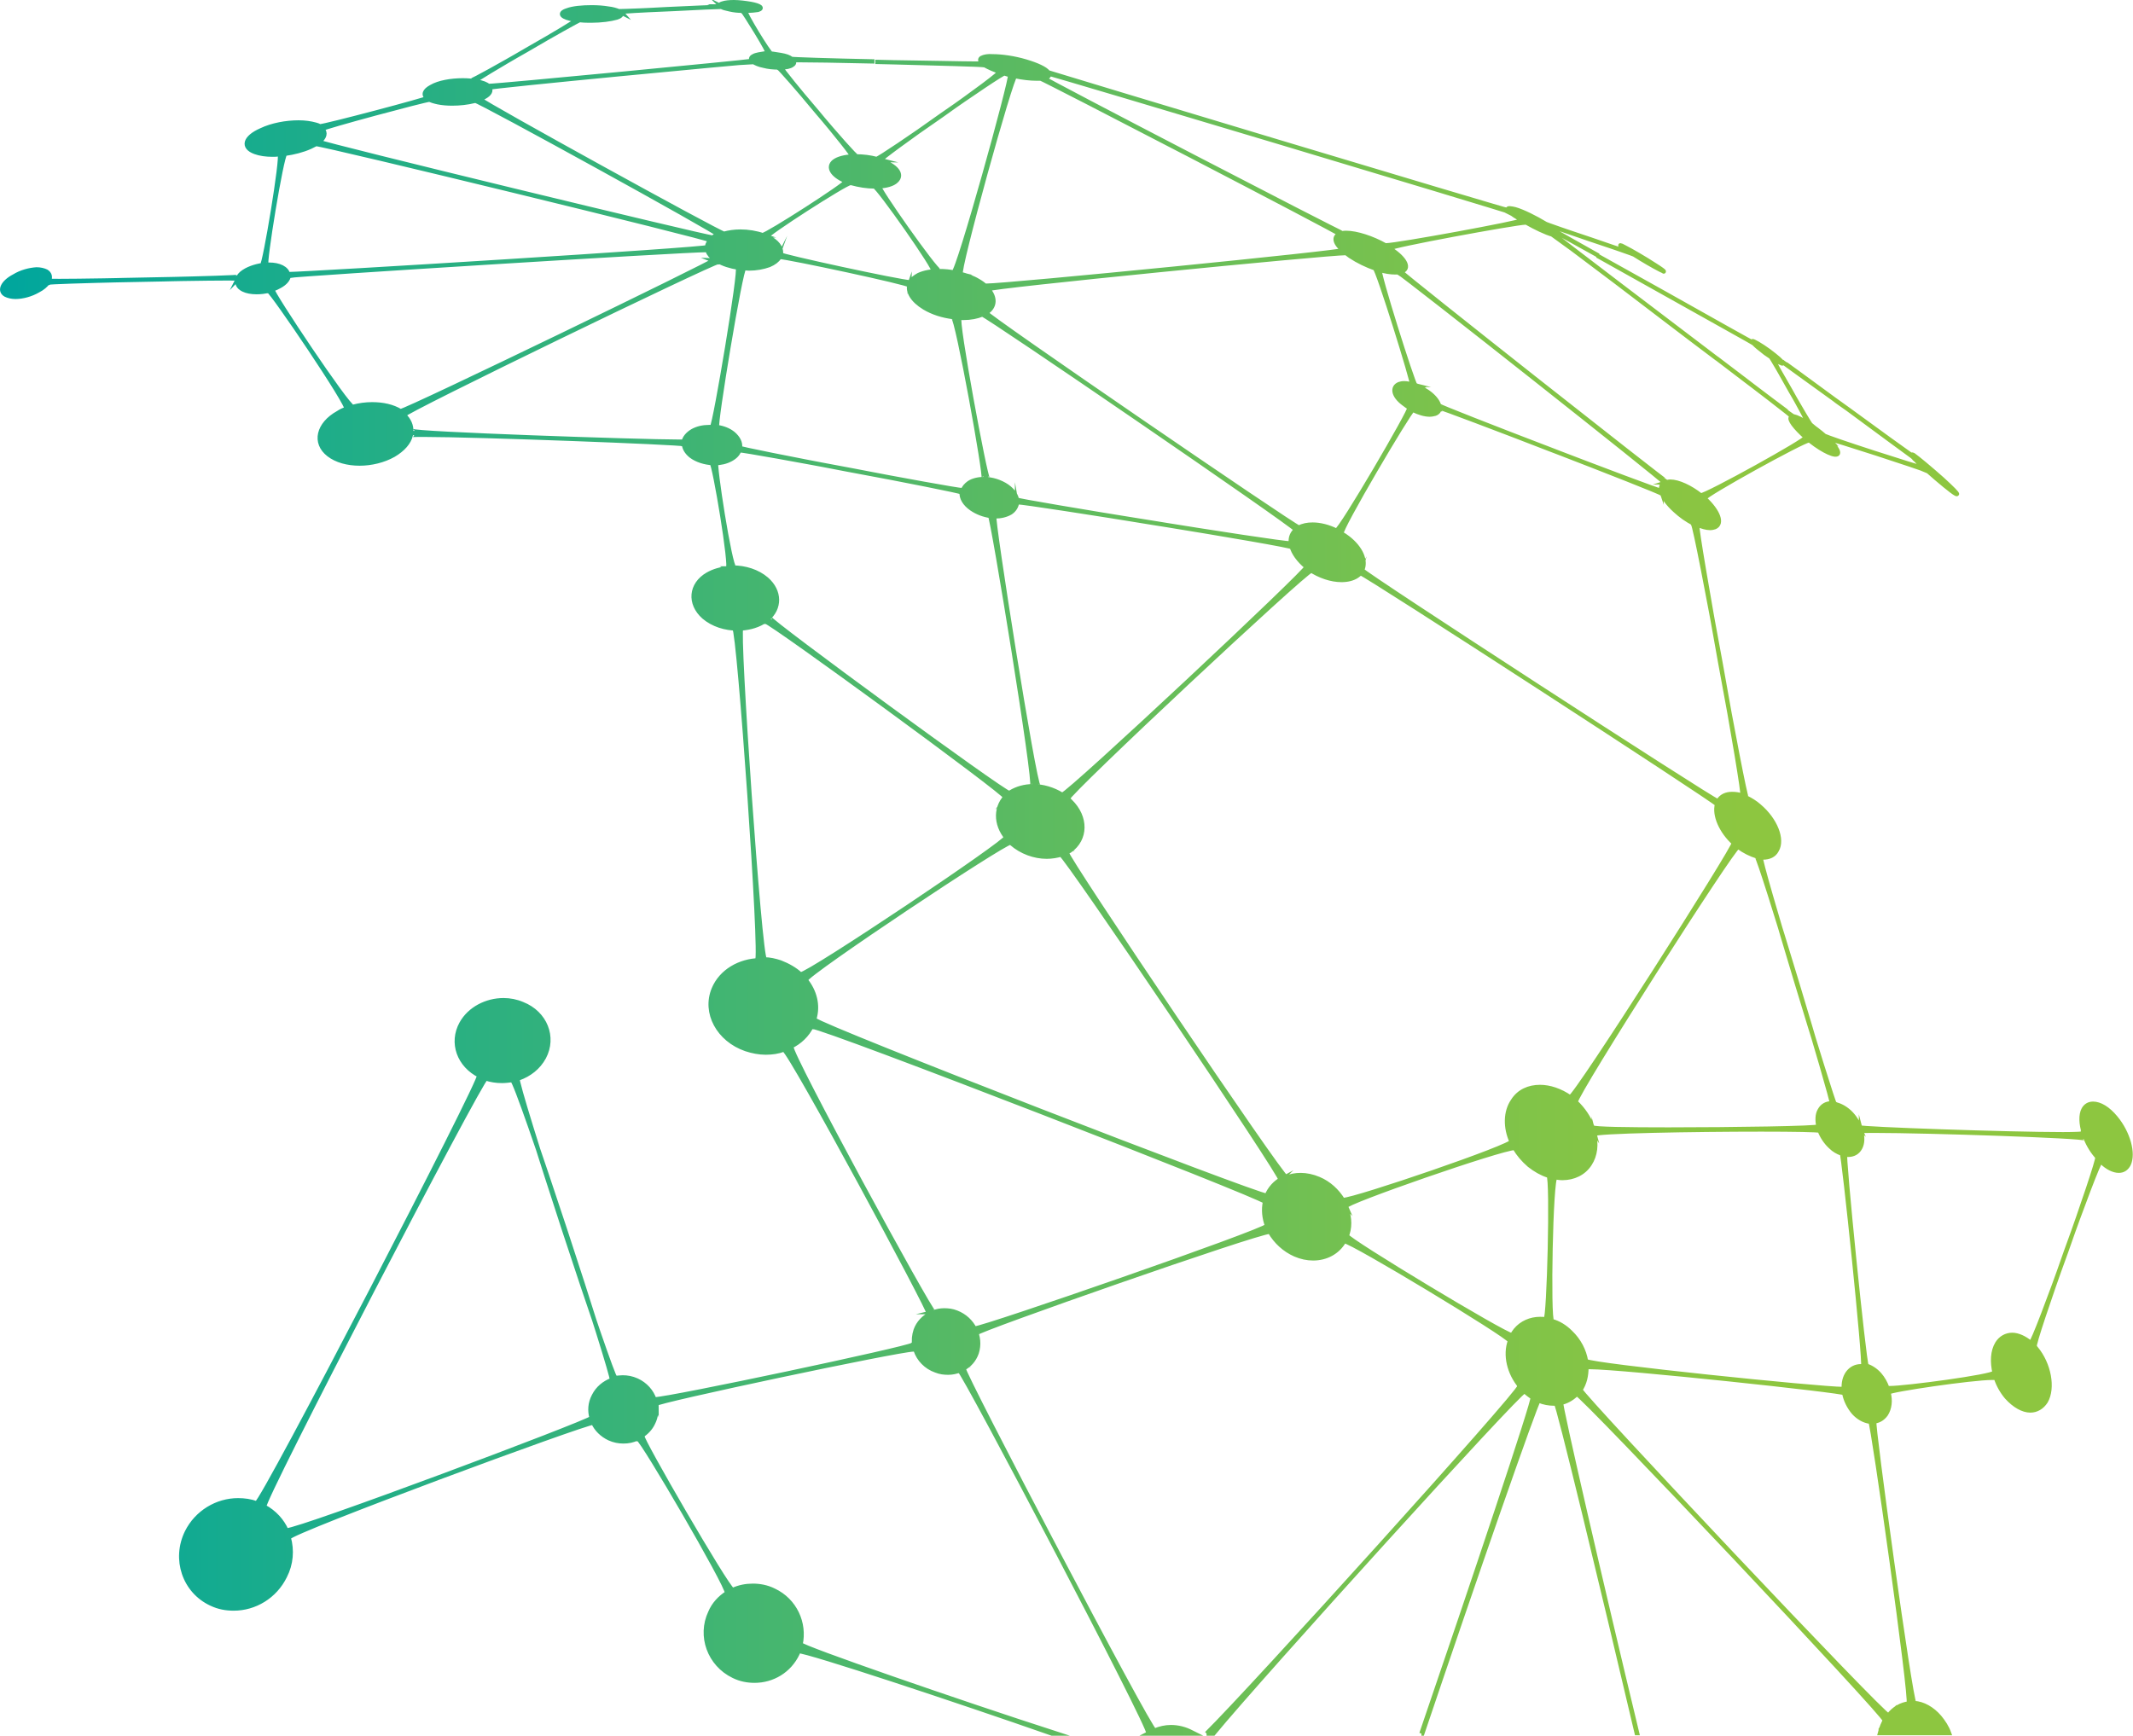 <?xml version="1.0" encoding="utf-8"?>
<!-- Generator: Adobe Illustrator 27.7.0, SVG Export Plug-In . SVG Version: 6.00 Build 0)  -->
<svg version="1.1" id="Layer_1" xmlns="http://www.w3.org/2000/svg" xmlns:xlink="http://www.w3.org/1999/xlink" x="0px" y="0px"
	 viewBox="0 0 496.4 404" style="enable-background:new 0 0 496.4 404;" xml:space="preserve">
<style type="text/css">
	.st0{fill:url(#SVGID_1_);stroke:url(#SVGID_00000145774609413813126950000007897707560456738984_);stroke-miterlimit:10;}
</style>
<linearGradient id="SVGID_1_" gradientUnits="userSpaceOnUse" x1="0.5" y1="202" x2="495.878" y2="202">
	<stop  offset="0" style="stop-color:#00A69D"/>
	<stop  offset="0.104" style="stop-color:#15AB8F"/>
	<stop  offset="0.443" style="stop-color:#55B965"/>
	<stop  offset="0.691" style="stop-color:#7EC34A"/>
	<stop  offset="0.819" style="stop-color:#8DC640"/>
	<stop  offset="1" style="stop-color:#8DC640"/>
</linearGradient>
<linearGradient id="SVGID_00000140711611687775654340000005428474013589894799_" gradientUnits="userSpaceOnUse" x1="9.094947e-13" y1="202" x2="496.378" y2="202">
	<stop  offset="0" style="stop-color:#00A69D"/>
	<stop  offset="0.104" style="stop-color:#15AB8F"/>
	<stop  offset="0.443" style="stop-color:#55B965"/>
	<stop  offset="0.691" style="stop-color:#7EC34A"/>
	<stop  offset="0.819" style="stop-color:#8DC640"/>
	<stop  offset="1" style="stop-color:#8DC640"/>
</linearGradient>
<path style="fill:url(#SVGID_1_);stroke:url(#SVGID_00000140711611687775654340000005428474013589894799_);stroke-miterlimit:10;" d="
	M185.8,384.3C185.8,384.3,185.8,384.3,185.8,384.3c2.3,0,37,11.5,59,19.2h1c-22.6-7.3-59.3-20-59.5-20.8
	C186.1,383.2,186,383.8,185.8,384.3 M170.6,370c-0.4,0.3-1,0.5-1.4,0.8C169.6,370.4,170.1,370.3,170.6,370 M149.5,334.3
	c-0.3,0.2-0.7,0.4-1,0.6c0,0,0,0,0,0c0,0,0,0,0,0c0.9,0,20.8,34.1,20.7,35.9c-1.7,1.1-3.1,2.6-3.9,4.5c-2.6,5.5-0.2,12.1,5.4,14.8
	c1.6,0.8,3.3,1.1,4.9,1.1c4.2,0,8.1-2.3,10-6.3c0.1-0.2,0.1-0.3,0.2-0.5c0,0,0,0,0,0c0,0,0,0,0,0c0.2-0.5,0.4-1.1,0.5-1.6
	c1.1-5-1.3-10.3-6.2-12.6c-1.6-0.8-3.3-1.1-4.9-1.1c-1.6,0-3.2,0.3-4.7,1C169,369.3,149,334.7,149.5,334.3
	C149.6,334.2,149.6,334.3,149.5,334.3 M363,326.5c-0.3,0-0.5,0.1-0.8,0.1c0,0,0,0-0.1,0c0.5,0,10.9,43.2,18.8,76.8h0.1
	c-8.1-33.6-18.1-76.9-17.7-77C363.3,326.5,363.1,326.5,363,326.5 M330.8,403.5h0.2c11.9-35.3,26.4-77,27.1-77.6
	c-0.5-0.2-0.9-0.4-1.4-0.7C357,326.1,342.9,368.1,330.8,403.5 M439.4,399.3c-0.2,0.3-0.4,0.5-0.6,0.8
	C439,399.8,439.3,399.5,439.4,399.3 M439.4,399.3L439.4,399.3 M445.4,396.5c-0.4,0-0.9,0-1.3,0C444.5,396.5,445,396.5,445.4,396.5
	 M367.4,323.9c-0.1,0.2-0.3,0.4-0.5,0.5c0,0,0,0,0,0c0,0,0,0,0,0c1.2,0,72.1,75.1,71.7,76c0.1-0.1,0.2-0.3,0.3-0.4
	c-0.6,1-1.1,2.2-1.4,3.4h16.1c-0.5-1.4-1.3-2.6-2.2-3.7c-1.7-2-3.9-3.2-5.9-3.3c-0.9-0.6-9.8-65.4-9.3-65.5c0,0,0,0-0.1,0
	c-0.1,0-0.1,0-0.2,0c-0.2,0-0.4,0-0.6,0c0.6,0.6,9.6,64.4,8.9,65.6c-1.7,0.2-3.4,1.1-4.7,2.8c0,0,0,0,0,0c0,0,0,0,0,0
	c-1.3,0-71-74-71.7-75.8C367.6,323.6,367.5,323.8,367.4,323.9 M280.8,403.5h1.6c11.1-13.5,71.1-79.6,72.3-79.6c0,0,0,0,0,0
	c-0.1-0.1-0.1-0.1-0.2-0.2c0,0-0.1-0.1-0.1-0.1c-0.3-0.3-0.6-0.6-0.8-0.9C353.8,324,290.9,393.6,280.8,403.5 M268.4,402.9
	L268.4,402.9 M268.7,402.8c-0.1,0-0.2,0.1-0.3,0.1C268.5,402.8,268.6,402.8,268.7,402.8 M224.1,318.6c-0.3,0.1-0.5,0.3-0.8,0.4
	c1,0.3,44.4,82.9,44,84.5c0,0,0,0,0,0h0c0.4-0.2,0.7-0.4,1.1-0.6c-0.4,0.2-0.7,0.4-1.1,0.6h10.6c-0.2-0.1-0.4-0.2-0.6-0.3
	c-1.5-0.8-3.2-1.2-4.8-1.2c-1.3,0-2.6,0.3-3.8,0.8c0,0,0,0,0,0c-1.1,0-45-83.8-44.4-84.2C224.2,318.6,224.2,318.6,224.1,318.6
	 M473.6,313.6L473.6,313.6L473.6,313.6 M359.7,307.1C359.7,307.1,359.7,307.1,359.7,307.1C359.7,307.1,359.7,307.1,359.7,307.1
	 M226.9,309.2C226.8,309.2,226.8,309.2,226.9,309.2c0.1,0.4,0.3,0.7,0.4,1.1c-0.1-0.7,65.3-23.6,68.2-23.6c0,0,0,0,0.1,0
	c-0.3-0.4-0.5-0.9-0.7-1.4C293.9,286.7,229,309.2,226.9,309.2 M363,326.5L363,326.5 M367.7,323.4
	C367.7,323.4,367.7,323.4,367.7,323.4C367.7,323.4,367.7,323.4,367.7,323.4 M367.7,323.4L367.7,323.4 M368.9,316.8
	c0,0.5,0.1,1,0.2,1.5c0,0,0,0,0,0c0,0,0,0,0,0C369.1,317.8,369,317.3,368.9,316.8 M351.3,312.1C351.3,312.1,351.3,312.1,351.3,312.1
	C351.3,312.1,351.3,312.1,351.3,312.1 M351.9,310.9c-0.1,0.4-0.4,0.8-0.6,1.3C351.4,311.7,351.8,311.3,351.9,310.9 M351.9,310.9
	L351.9,310.9 M359.7,307.1c0.4,0.1,0.9,0.2,1.4,0.3C360.6,307.4,360.1,307.3,359.7,307.1 M359.7,307.1L359.7,307.1
	C359.7,307.1,359.7,307.1,359.7,307.1c-0.4-0.1-0.8-0.1-1.3-0.1c-2.2,0-4.3,0.9-5.7,2.6c-0.3,0.4-0.6,0.8-0.8,1.2c0,0,0,0,0,0
	c-1.6,0-38.1-22-38.5-23.2c-0.2,0.4-0.4,0.8-0.6,1.2c0,0,0,0,0,0.1c0,0,0,0,0.1,0c1.7,0,37.8,21.8,38.5,23.2
	c-1.2,3.3-0.2,7.5,2.4,10.6c0,0,0,0,0,0c0,0,0,0,0,0c0.3,0.3,0.5,0.6,0.8,0.9c0,0,0.1,0.1,0.1,0.1c0.6,0.6,1.3,1.1,2,1.6
	c0,0,0,0,0,0c0,0,0,0,0,0c0.5,0.3,0.9,0.5,1.4,0.7c0,0,0,0,0,0c0,0,0,0,0,0c0,0,0,0,0,0c0,0,0,0,0,0c1.2,0.5,2.4,0.7,3.5,0.7
	c0.2,0,0.4,0,0.6,0c0.3,0,0.5-0.1,0.8-0.1c1.5-0.3,2.8-1,3.9-2.1c0.2-0.2,0.3-0.3,0.5-0.5c0.1-0.2,0.3-0.3,0.4-0.5
	c1-1.5,1.4-3.3,1.4-5.2c0.1-0.1,0.3-0.1,0.8-0.1c7.3,0,58.9,5.5,59.4,6.1c0,0,0,0,0,0c-0.1-0.3-0.1-0.6-0.1-0.9c0,0,0,0,0-0.1
	c0,0-0.2,0-0.4,0c-5.4,0-58.2-5.4-59.8-6.5c-0.4-2.4-1.6-4.8-3.6-6.7c-1.3-1.3-2.8-2.2-4.3-2.6c0,0,0,0,0,0
	c-0.9-0.3-0.3-33.5,0.8-33.5c0,0,0,0,0,0c0,0,0,0,0,0c-0.5-0.1-1.1-0.2-1.6-0.4C361.3,274.5,360.5,307.1,359.7,307.1 M464.2,319.7
	C464.2,319.7,464.2,319.7,464.2,319.7C464.2,319.7,464.2,319.7,464.2,319.7 M472.6,312.6c-1.4-1.2-3-1.9-4.3-1.9
	c-1.4,0-2.7,0.7-3.5,2c-1.1,1.8-1.2,4.3-0.6,6.9c0.1,0.4,0.2,0.8,0.3,1.1c0.5,1.6,1.4,3.2,2.5,4.5c1.8,2,3.8,3.1,5.5,3.1
	c1.4,0,2.7-0.7,3.6-2.1c1.8-3.1,0.8-8.7-2.3-12.4c-0.1-0.1-0.2-0.2-0.3-0.3c0,0,0,0,0,0s0,0,0,0C473.3,313.3,473,312.9,472.6,312.6
	c0.3,0.3,0.6,0.6,0.9,0.9c0,0,0,0,0,0c0,0,0,0,0,0s0,0,0,0c-0.5-0.9,14.6-43.2,15.4-43.2c0,0,0,0,0,0c-0.3-0.3-0.6-0.6-0.8-0.9
	C488.4,270.6,473.6,312.3,472.6,312.6 M439.6,324.2C439.6,324.2,439.6,324.2,439.6,324.2C439.6,324.2,439.6,324.2,439.6,324.2
	 M439.3,323.2C439.3,323.2,439.3,323.2,439.3,323.2C439.3,323.2,439.3,323.2,439.3,323.2c0.1,0.3,0.2,0.7,0.3,1
	C439.5,323.9,439.4,323.5,439.3,323.2 M433.6,318c0.3,0,0.6,0.1,0.9,0.2C434.2,318.1,433.9,318,433.6,318 M433.6,318
	c-0.2,0-0.3,0-0.5,0c-1.2,0-2.3,0.5-3.1,1.6c-0.7,1-1,2.3-0.9,3.7c0,0,0,0,0,0.1c0,0.3,0.1,0.6,0.1,0.9c0,0,0,0,0,0c0,0,0,0,0,0
	c0,0,0,0,0,0c0.3,1.6,1.1,3.2,2.2,4.5c1.1,1.2,2.4,1.9,3.7,2.1c0,0,0,0,0,0c0,0,0,0,0,0c0.2,0,0.4,0,0.6,0c0.1,0,0.1,0,0.2,0
	c1.2-0.1,2.2-0.6,3-1.7c0.9-1.4,1.1-3.2,0.6-5.1c0.4-0.6,19.5-3.4,24.1-3.4c0.6,0,0.9,0,0.9,0.1c0-0.1,0-0.1-0.1-0.2
	c-0.1-0.4-0.2-0.8-0.3-1.1c-0.4,0.9-20.6,3.6-24.3,3.6c-0.3,0-0.5,0-0.6-0.1c-0.4-1.1-1-2.2-1.8-3.1c-0.9-1-2-1.7-3-2
	c-0.6-0.9-5.5-49.5-5-49.5c-0.1,0-0.1,0-0.2,0c-0.2,0-0.4-0.1-0.6-0.2C429.1,268.9,434.1,317.2,433.6,318 M484.9,258.2
	c-0.7,1.3-0.6,3.4,0.1,5.6c0,0.1,0.1,0.3,0.1,0.4c0.6,1.7,1.5,3.4,2.8,4.9c0.1,0.1,0.2,0.2,0.3,0.4c0,0,0,0,0,0c0,0,0,0,0,0
	c0.3,0.3,0.6,0.6,0.8,0.9c0,0,0,0,0,0s0,0,0,0c1.4,1.4,2.9,2.1,4.1,2.1c1,0,1.8-0.5,2.3-1.5c1.2-2.5-0.1-7.3-3-10.8
	c-1.8-2.2-3.7-3.3-5.3-3.3C486.2,256.9,485.4,257.3,484.9,258.2 M149.5,334.3L149.5,334.3 M137.8,330.1
	C137.8,330.1,137.8,330.1,137.8,330.1C137.8,330.1,137.8,330.1,137.8,330.1 M152.6,325.9c0.1,0.3,0.1,0.6,0.2,0.9
	C152.8,326.5,152.7,326.2,152.6,325.9 M143.3,320.9c-0.3,0.1-0.6,0.2-0.9,0.3C142.7,321.1,143,321,143.3,320.9 M143.3,320.9
	L143.3,320.9 M119.2,251.4c1.3,0.4,23.7,69,23.2,69.8c-1.8,0.7-3.3,1.9-4.2,3.7c-0.9,1.7-1,3.5-0.5,5.2c0.1,0.4,0.3,0.7,0.4,1.1
	c0,0,0,0,0,0c0,0,0,0,0,0c0.7,1.5,2,2.8,3.7,3.6c1.1,0.5,2.2,0.7,3.3,0.7c1.1,0,2.2-0.2,3.2-0.7c0.4-0.2,0.7-0.3,1-0.6
	c1.1-0.7,2.1-1.7,2.7-3c0.7-1.4,0.9-3,0.6-4.5c0,0,0,0.1,0,0.1c0-0.7,56.6-12.7,60-12.7c0.1,0,0.1,0,0.1,0c-0.1-0.4-0.2-0.7-0.3-1.1
	c-1,0.9-56.7,12.7-60,12.7c-0.1,0-0.1,0-0.1,0c0,0,0,0.1,0,0.1c-0.6-1.9-2.1-3.6-4.1-4.5c-1.1-0.5-2.2-0.7-3.3-0.7
	c-0.6,0-1.3,0.1-1.9,0.2c0.1,0,0.2,0,0.2-0.1h0c-0.8,0-23.2-67.9-22.8-69.9C120.2,251.1,119.7,251.2,119.2,251.4 M67.2,358
	C67.2,358,67.2,358,67.2,358C67.2,358,67.2,358,67.2,358 M66.6,356.4c0.2,0.5,0.3,1.1,0.6,1.6C67,357.5,66.9,356.9,66.6,356.4
	 M61.4,350.7C61.4,350.7,61.4,350.7,61.4,350.7C61.4,350.7,61.4,350.7,61.4,350.7 M59.7,349.9c0.6,0.3,1.1,0.5,1.7,0.8
	C60.8,350.4,60.3,350.2,59.7,349.9 M59.7,349.9C59.7,349.9,59.7,349.9,59.7,349.9C59.7,349.9,59.7,349.9,59.7,349.9
	c-1.4-0.5-2.8-0.7-4.3-0.7c-4.9,0-9.6,2.8-11.9,7.4c-3.1,6.3-0.6,13.8,5.7,16.7c1.7,0.8,3.4,1.1,5.2,1.1c4.9,0,9.6-2.8,11.9-7.5
	c1.5-2.9,1.7-6.1,0.9-9c0.5-1.5,68.9-26.8,71-26.8c0,0,0,0,0,0c-0.2-0.4-0.3-0.7-0.4-1.1c-1.5,1.3-67.9,26.2-71.1,26.2
	c-0.1,0-0.1,0-0.1,0c0,0,0,0.1,0.1,0.1c-1-2.3-2.8-4.3-5.2-5.6c-0.8-1,50.5-99.7,51.6-99.7c0,0,0,0,0,0c0,0-0.1,0-0.1,0
	c-0.2-0.1-0.4-0.2-0.7-0.3c-0.2-0.1-0.4-0.2-0.6-0.3c-0.1,0-0.1,0-0.2-0.1C112.4,250.9,61.1,349.9,59.7,349.9 M224.1,318.6
	L224.1,318.6 M217.2,305.4c-0.2,0.1-0.5,0.2-0.7,0.3C216.7,305.6,217,305.6,217.2,305.4 M217.2,305.4L217.2,305.4 M182.5,244.4
	c1.5,0.4,34.2,61.1,33.7,61.5c0.1,0,0.2-0.1,0.3-0.1c-1.5,0.8-2.8,2.1-3.4,3.8c-0.4,1.2-0.5,2.4-0.3,3.6c0.1,0.4,0.2,0.7,0.3,1.1
	c0,0,0,0,0,0c0,0,0,0,0,0c0.7,2.1,2.4,3.9,4.7,4.7c1,0.4,1.9,0.5,2.9,0.5c0.9,0,1.8-0.2,2.6-0.5c0,0,0,0,0,0c0,0,0,0,0,0s0,0,0,0
	c0,0,0,0,0,0c0.3-0.1,0.6-0.2,0.8-0.4c1.5-0.8,2.6-2,3.2-3.7c1.2-3.7-0.8-7.9-4.7-9.4c-1-0.4-1.9-0.5-2.9-0.5
	c-0.9,0-1.7,0.2-2.5,0.4c0,0,0.1,0,0.1,0c0,0,0,0,0,0c-0.8,0-33.6-60.2-33.1-61.7C183.7,244,183.1,244.2,182.5,244.4 M120.7,250.9
	L120.7,250.9 M107.4,238.2c-2.5,4.5-0.6,9.8,4.3,12.2c0.2,0.1,0.4,0.2,0.6,0.3c0.2,0.1,0.4,0.2,0.7,0.3c1.2,0.4,2.5,0.6,3.8,0.6
	c0.8,0,1.6-0.1,2.4-0.2c0,0,0,0,0,0c0,0,0,0,0,0c0,0,0,0,0,0c0,0,0,0,0,0c0.5-0.1,1-0.2,1.5-0.4c0,0,0,0,0,0c0,0,0,0,0,0
	c2.5-0.9,4.6-2.5,5.9-4.9c2.5-4.7,0.3-10.3-5-12.4c-1.4-0.6-2.9-0.9-4.4-0.9C113.2,232.8,109.3,234.8,107.4,238.2 M246.9,198.9
	C246.9,198.9,246.9,198.9,246.9,198.9C246.9,198.9,246.9,198.9,246.9,198.9 M313.3,287.6C313.3,287.6,313.3,287.6,313.3,287.6
	C313.3,287.6,313.3,287.6,313.3,287.6 M313.3,287.6L313.3,287.6 M313.3,287.6C313.3,287.6,313.3,287.6,313.3,287.6
	C313.3,287.6,313.3,287.6,313.3,287.6 M313.3,287.6L313.3,287.6 M294.9,285.3C294.9,285.3,294.9,285.3,294.9,285.3
	C294.9,285.3,294.9,285.3,294.9,285.3 M294.4,279.7C294.4,279.7,294.4,279.7,294.4,279.7C294.4,279.7,294.4,279.7,294.4,279.7
	 M312.3,279.3c0.2,0.4,0.4,0.8,0.6,1.1C312.7,280,312.5,279.7,312.3,279.3 M294.8,278.3c-0.2,0.5-0.2,0.9-0.4,1.4
	C294.6,279.2,294.6,278.8,294.8,278.3 M294.8,278.3L294.8,278.3 M299.2,274c-0.3,0.2-0.6,0.3-1,0.4
	C298.6,274.3,298.9,274.2,299.2,274 M299.2,274L299.2,274 M247.6,198.6c-0.2,0.1-0.4,0.2-0.6,0.2c0,0-0.1,0-0.1,0.1c0,0,0,0,0,0
	c1,0,51.8,75.2,51.1,75.7c0.1-0.1,0.2-0.1,0.3-0.2c-1.5,0.8-2.8,2.2-3.5,3.9c0,0,0,0,0,0c0,0,0,0,0,0c-2.4,0-103.8-39.3-105.1-40.9
	c-0.1,0.3-0.2,0.5-0.3,0.8c-0.1,0.3-0.2,0.5-0.3,0.8c0,0,0,0,0,0c2.8,0,103.8,39.2,105.3,40.7c-0.4,1.9-0.2,3.8,0.5,5.7
	c0.2,0.5,0.4,0.9,0.7,1.4c0,0,0,0,0,0c0,0,0,0,0,0c1.3,2.2,3.3,4.1,5.8,5.2c1.4,0.6,2.8,0.9,4.2,0.9c3,0,5.7-1.4,7.2-4
	c0.2-0.4,0.4-0.8,0.6-1.2c0.1-0.2,0.1-0.3,0.2-0.5c0.7-2.2,0.4-4.6-0.6-6.7c0.1,0.1,0.1,0.2,0.2,0.3c-0.4-0.9,36.2-13.6,39.3-13.6
	c0.1,0,0.1,0,0.2,0c-0.3-0.5-0.5-0.9-0.7-1.4c0,0-0.1-0.1-0.1-0.2c0.4,1.1-36.5,13.7-39.3,13.7c-0.1,0-0.1,0-0.1,0
	c-1.3-2.1-3.2-3.9-5.6-4.9c-1.4-0.6-2.9-0.9-4.2-0.9c-1.2,0-2.3,0.2-3.3,0.6c0,0,0,0,0,0c0,0,0,0,0,0c-1.1,0-51.8-75.2-51.1-75.6
	C248,198.5,247.8,198.6,247.6,198.6 M370.6,262.3c0.1,0.4,0.3,0.8,0.4,1.2C370.8,263.2,370.7,262.7,370.6,262.3 M366.7,256.5
	C366.7,256.5,366.7,256.5,366.7,256.5C366.7,256.5,366.7,256.5,366.7,256.5 M365.4,255.4c0.5,0.4,0.9,0.8,1.4,1.1
	C366.2,256.2,365.8,255.8,365.4,255.4 M365.4,255.4C365.4,255.4,365.4,255.4,365.4,255.4c-2.3-1.6-4.8-2.4-7-2.4
	c-2.6,0-4.9,1-6.3,3.2c-1.8,2.6-1.8,6.3-0.3,9.6c0.2,0.5,0.5,1,0.7,1.4c0,0,0,0,0,0c0,0,0,0,0,0c0.9,1.5,2,2.8,3.4,4
	c1.4,1.1,2.8,1.9,4.3,2.4c0,0,0,0,0,0c0,0,0,0,0,0c0.5,0.2,1.1,0.3,1.6,0.4c0.6,0.1,1.2,0.2,1.8,0.2c2.6,0,5-1.1,6.4-3.3
	c1.3-2,1.6-4.6,0.9-7.2c0,0.1,0.1,0.2,0.1,0.3c-0.1-0.7,23.3-1.1,38.9-1.1c7.6,0,13.4,0.1,13.6,0.3c-0.1-0.3-0.2-0.6-0.3-1
	c-0.3,0.4-19.7,0.7-34.9,0.7c-9.5,0-17.3-0.1-17.7-0.5c-0.7-2.1-2.1-4.2-3.9-5.9c0.1-2.1,36.7-59.4,37.8-59.4c0,0,0,0,0,0
	c0,0,0,0,0,0c-0.2-0.1-0.4-0.3-0.5-0.4c-0.1-0.1-0.3-0.2-0.4-0.4c0,0-0.1-0.1-0.1-0.1C404,196.8,366.7,255.4,365.4,255.4
	 M233.8,185.5C233.8,185.5,233.8,185.5,233.8,185.5C233.8,185.5,233.8,185.5,233.8,185.5 M182.5,244.4
	C182.5,244.4,182.5,244.4,182.5,244.4S182.5,244.4,182.5,244.4 M184.2,243.7L184.2,243.7 M187.7,228.3
	C187.7,228.3,187.7,228.3,187.7,228.3C187.7,228.3,187.7,228.3,187.7,228.3 M186.4,227c0.4,0.4,0.9,0.9,1.2,1.3
	C187.3,227.9,186.8,227.5,186.4,227 M176.9,223.5c0.1,0,0.3,0,0.4,0c0.2,0,0.4,0,0.6,0c0.1,0,0.1,0,0.2,0c-0.1,0-0.1,0-0.2,0
	c-0.2,0-0.4,0-0.6,0C177.2,223.5,177,223.5,176.9,223.5 M176.2,223.5c0.2,0,0.4,0,0.5,0c0,0,0.1,0,0.1,0c-4.7,0.1-9,2.6-10.7,6.7
	c-2.3,5.5,1.1,11.8,7.5,14c1.5,0.5,3.1,0.8,4.6,0.8c1.5,0,2.9-0.2,4.2-0.7c0,0,0,0,0,0c0,0,0,0,0,0c0,0,0,0,0,0c0,0,0,0,0,0
	c0.6-0.2,1.1-0.4,1.6-0.7c0,0,0,0,0,0c0,0,0,0,0,0c2.1-1,3.9-2.7,4.9-4.8c0,0,0,0,0,0c0,0,0,0,0,0c0.1-0.2,0.2-0.5,0.3-0.8
	c0.1-0.3,0.2-0.5,0.3-0.8c1-3.2,0.1-6.5-2-9.1c0.2-1.5,46-32,47.7-32c0,0,0,0,0,0c-0.1-0.1-0.3-0.2-0.4-0.4
	c-0.2-0.2-0.4-0.4-0.6-0.7c0,0,0,0-0.1-0.1c0.6,0.8-45.8,31.9-47.8,31.9c0,0,0,0,0,0c-1.3-1.2-2.9-2.1-4.7-2.8
	c-1.2-0.4-2.5-0.7-3.7-0.7c0,0,0,0,0.1,0c-1.2-0.2-6.5-76.9-5.5-77.1c-0.6,0-1.1,0-1.6,0C172,146.6,177.4,223.4,176.2,223.5
	 M179.1,143.9C179.1,143.9,179.1,143.9,179.1,143.9S179.1,143.9,179.1,143.9 M247.6,198.6L247.6,198.6 M248.4,185.9L248.4,185.9
	 M247.2,185c0.4,0.3,0.8,0.6,1.2,0.9C248,185.6,247.6,185.3,247.2,185 M234.8,184.7c-0.1,0.1-0.2,0.1-0.3,0.2
	C234.6,184.8,234.7,184.8,234.8,184.7 M234.8,184.7L234.8,184.7 M247.2,185c-2.1-1.3-4.5-2-6.8-2c-1.9,0-3.7,0.5-5.2,1.4
	c-0.1,0.1-0.3,0.2-0.4,0.3c0,0,0,0,0.1-0.1c0,0,0,0,0,0c-1.3,0-56.2-40.2-55.7-40.7c-0.1,0.1-0.3,0.2-0.4,0.3
	c-0.1,0.1-0.2,0.2-0.4,0.3c-0.1,0.1-0.1,0.1-0.2,0.2c0,0,0,0,0,0c1.2,0,56.1,40.1,55.7,40.8c0.2-0.2,0.4-0.4,0.7-0.6
	c-3,2.6-3.1,6.9-0.2,10.3c0.2,0.2,0.4,0.5,0.6,0.7c0.1,0.1,0.3,0.3,0.4,0.4c0,0,0,0,0,0c0,0,0,0,0,0c2.3,2,5.3,3.1,8.2,3.1
	c1.2,0,2.3-0.2,3.4-0.5c0.2-0.1,0.4-0.1,0.6-0.2c0.5-0.2,0.9-0.4,1.4-0.7c3.8-2.7,3.9-7.8,0.1-11.5c-0.2-0.2-0.4-0.4-0.6-0.6
	c0-1.3,55.4-53.1,56.7-53.1c0,0,0,0,0,0c-0.1-0.1-0.3-0.2-0.4-0.3c-0.2-0.1-0.3-0.2-0.5-0.4c-0.1-0.1-0.2-0.1-0.2-0.2
	C304.6,132.5,248.9,184.7,247.2,185 M428.6,268.4L428.6,268.4L428.6,268.4 M432.9,262.4c0.1,0.2,0.1,0.4,0.2,0.6
	C433.1,262.8,433,262.6,432.9,262.4 M426.4,256.8c0.2,0,0.5,0.1,0.7,0.1C426.9,256.8,426.6,256.8,426.4,256.8 M408.8,199.2
	C408.8,199.2,408.8,199.2,408.8,199.2C408.8,199.2,408.8,199.2,408.8,199.2 M399.6,186.9c0,0.1,0,0.2-0.1,0.3c0,0,0,0,0,0
	c0,0,0,0,0,0C399.5,187.1,399.6,187,399.6,186.9 M399.6,186.9L399.6,186.9 M399.8,186.4c-0.1,0.1-0.2,0.3-0.2,0.5
	C399.6,186.7,399.7,186.6,399.8,186.4 M399.9,186.4C399.8,186.4,399.8,186.4,399.9,186.4C399.8,186.4,399.8,186.4,399.9,186.4
	 M399.9,186.4L399.9,186.4 M405.5,185.2c0.4,0.1,0.7,0.3,1.1,0.4C406.3,185.5,405.9,185.3,405.5,185.2 M405.5,185.2
	C405.5,185.2,405.5,185.2,405.5,185.2C405.5,185.2,405.5,185.2,405.5,185.2c-0.8-0.3-1.6-0.4-2.4-0.4c-1.4,0-2.5,0.5-3.2,1.6
	c0,0,0,0.1-0.1,0.1c-1.5-0.4-82.9-53.2-82.8-53.8c0,0,0,0,0,0c-0.1,0.2-0.3,0.5-0.4,0.7c0.9,0,82.1,52.7,83,53.8
	c-0.7,2.5,0.9,6.3,4,9.1c0.1,0.1,0.3,0.2,0.4,0.4c0.2,0.1,0.3,0.3,0.5,0.4c1.5,1.1,3,1.8,4.3,2.2c0,0,0,0,0,0c0,0,0,0,0,0
	c0,0,0,0,0,0c0,0,0,0,0,0c0.8,0.3,18,57.5,17.5,57.5c0,0,0,0,0.1,0c0,0-0.1,0-0.1,0c-1.2,0-2.2,0.5-2.8,1.6c-0.6,1-0.6,2.4-0.3,3.8
	c0.1,0.3,0.2,0.6,0.3,1c0,0,0,0,0,0c0,0,0,0,0,0c0.5,1.3,1.4,2.7,2.5,3.7c0.8,0.8,1.7,1.3,2.6,1.6c0,0,0,0,0,0c0,0,0,0,0,0
	c0.2,0.1,0.4,0.1,0.6,0.2c0.3,0.1,0.6,0.1,0.9,0.1c1.2,0,2.2-0.5,2.8-1.6c0.6-1.1,0.6-2.5,0.2-4c0,0,0,0.1,0,0.1
	c0-0.1,1.3-0.1,3.4-0.1c11.6,0,48.4,1.2,48.7,1.8c-0.1-0.2-0.2-0.4-0.2-0.6c0-0.1-0.1-0.3-0.1-0.4c0-0.1,0-0.1-0.1-0.2
	c0,0.1-1.8,0.2-4.7,0.2c-12.8,0-47-1.2-47.3-1.6c0,0.1,0,0.1,0.1,0.2c-0.5-1.3-1.3-2.7-2.5-3.8c-1.1-1-2.3-1.6-3.4-1.8
	c-0.5-0.3-17.9-57.4-17.2-57.4h0c0,0,0,0,0,0c-0.3,0-0.6-0.1-1-0.2c0,0,0,0-0.1,0c0,0,0,0,0.1,0c0.3,0.1,0.7,0.1,1,0.2
	c0.2,0,0.3,0,0.5,0c1.4,0,2.6-0.5,3.2-1.7c1.5-2.5-0.3-7.1-4.1-10.3c-0.9-0.8-1.9-1.4-2.9-1.9c0,0,0,0,0,0
	c-0.7-0.4-11.9-62.4-11.5-63.4c-0.3-0.1-0.6-0.3-1-0.4C395,123.6,406.2,185.2,405.5,185.2 M240.2,182.9c0.5,0,1,0,1.5,0.1
	c-1-0.2-10.9-62.8-10.3-62.9c-0.3,0-0.7,0-1-0.1c0,0,0,0,0,0C231,120.3,241.2,182.9,240.2,182.9 M178.7,144.3L178.7,144.3
	 M170.2,132.3C170.1,132.3,170.1,132.3,170.2,132.3c-0.2,0-0.4,0-0.6,0c0,0,0,0,0,0c0,0,0,0,0,0
	C169.8,132.4,169.9,132.3,170.2,132.3C170.1,132.3,170.1,132.3,170.2,132.3 M170.2,132.3L170.2,132.3 M166.2,107.7
	C166.2,107.7,166.2,107.7,166.2,107.7c-0.2,0-0.2,0-0.3,0c-0.1,0-0.2,0-0.3,0c0.7,0.4,4.7,24.5,3.8,24.6c0,0,0.1,0,0.1,0
	c-1.7,0.1-3.4,0.6-4.8,1.4c-4,2.3-4.4,6.8-0.9,9.9c2.1,1.8,5,2.7,7.9,2.7c2.1,0,4.2-0.5,5.9-1.5c0.2-0.1,0.4-0.3,0.6-0.4
	c0.1-0.1,0.2-0.2,0.4-0.3c3-2.5,3-6.5-0.2-9.3c-2.1-1.8-5-2.7-7.9-2.7c-0.1,0-0.3,0-0.4,0c0.2,0,0.3,0,0.5,0c0.1,0,0.2,0,0.3,0
	c-1-0.1-4.8-24.5-4.2-24.6C166.6,107.7,166.4,107.7,166.2,107.7 M447.9,109C447.9,109,447.9,109,447.9,109S447.9,109,447.9,109
	C447.9,109,447.9,109,447.9,109C447.9,109,447.9,109,447.9,109 M445.3,106.3C445.3,106.3,445.3,106.3,445.3,106.3
	C445.3,106.3,445.3,106.3,445.3,106.3 M445.2,106.3c0.1,0.1,0.2,0.2,0.3,0.4c0,0,0.1,0,0.1,0c0,0,0,0-0.1,0c0.5,0.5,1.3,1.4,2.4,2.3
	c0.1,0.1,0.2,0.2,0.4,0.3c0.1,0.1,0.2,0.2,0.3,0.3c0.1,0,0.1,0.1,0.1,0.1c0,0-0.1,0-0.1-0.1c2.7,2.4,5.6,4.8,6.5,5.3
	c0.1,0.1,0.2,0.1,0.3,0.1c0.3,0-1.1-1.4-3.4-3.5c-2.7-2.4-5.7-4.9-6.7-5.6c-0.2-0.1-0.3-0.1-0.3-0.1
	C444.9,105.8,445,106,445.2,106.3 M223.8,114.1c0,0.2-0.1,0.4-0.1,0.5c0,0,0,0,0,0c0,0,0,0,0,0C223.7,114.5,223.8,114.3,223.8,114.1
	 M172,104.2c0,0.2-0.1,0.3-0.1,0.5c0,0,0,0.1,0,0.1c0,0,0,0,0.1,0c2.1,0,50.8,9.2,51.8,9.8c-0.1,1.3,0.7,2.7,2.3,3.8
	c1.3,0.9,2.9,1.5,4.5,1.7c0,0,0,0,0,0c0.3,0,0.7,0.1,1,0.1c1.3,0,2.6-0.3,3.6-0.9c0.9-0.6,1.4-1.5,1.5-2.4c0,0,0,0,0,0
	c0,0,0-0.1,0-0.1c0,0,0,0.1,0,0.1c0,0,0,0,0,0c0,0,0-0.1,0-0.1c0,0,0,0.1,0,0.1c0,0,0,0,0.1,0c2.5,0,63.5,9.8,64,10.5
	c-0.1-0.3-0.1-0.6-0.2-0.9c0,0,0,0,0,0c0,0-0.1,0-0.1,0c-3.4,0-63.7-9.8-63.8-10.2c0,0.1,0,0.2,0,0.3c-0.1-1.2-0.9-2.4-2.3-3.4
	c-1.6-1.1-3.6-1.7-5.4-1.7c-1.3,0-2.6,0.3-3.5,0.9c-0.7,0.5-1.2,1.1-1.4,1.7c0,0,0,0,0,0c0,0,0,0-0.1,0
	C221.5,114,171.9,104.6,172,104.2C172,104.2,172,104.2,172,104.2 M424.7,101.4L424.7,101.4L424.7,101.4z M445.5,106.6
	c-0.1-0.1-0.2-0.3-0.3-0.4c-0.9-0.6-8.1-5.8-15.2-11C437.3,100.6,444.8,106.1,445.5,106.6 M430,95.2c-1.1-0.8-2.2-1.6-3.2-2.3
	C427.8,93.7,428.9,94.4,430,95.2 M414.9,84.3C414.9,84.3,414.9,84.3,414.9,84.3c0,0,5.5,4,11.9,8.6c-6.4-4.7-12-8.8-12.1-8.8
	L414.9,84.3z M425.4,102.1C425.4,102.1,425.4,102.1,425.4,102.1C425.4,102.1,425.4,102.1,425.4,102.1 M424.9,101.6
	c0.2,0.2,0.3,0.3,0.5,0.5C425.2,102,425.1,101.8,424.9,101.6 M417.2,97c0.1,0,0.2,0,0.3,0c0,0,0.1,0,0.1,0c0,0-0.1,0-0.1,0
	C417.4,97,417.3,97,417.2,97 M417.1,97C417.1,97,417.1,97,417.1,97c-1,0.1-0.1,1.7,2.3,4c2.6,2.5,6,4.6,7.6,4.8c0.1,0,0.2,0,0.2,0
	c1.2,0,0.4-1.6-1.8-3.7c0,0,0,0,0,0c0.8,0,21.4,6.7,23.2,7.5c-0.1-0.1-0.2-0.2-0.3-0.3c-0.1-0.1-0.3-0.2-0.4-0.3c0,0,0,0,0,0
	c-0.8,0-22.8-7.1-23.3-7.6c0.1,0.1,0.2,0.1,0.2,0.2c-2.6-2.3-5.9-4.4-7.4-4.7c-0.1,0-8.1-6-17.9-13.5
	C409.4,90.9,417.2,96.9,417.1,97 M420.7,98.5C420.7,98.5,420.7,98.5,420.7,98.5c0.3,0.2,0.5,0.4,0.8,0.5c-0.5-0.4-9.1-15.4-9-15.7
	c-0.2-0.1-0.4-0.2-0.5-0.4C412.5,83.4,421.1,98.5,420.7,98.5 M412.6,83.3C412.6,83.3,412.6,83.3,412.6,83.3
	C412.6,83.3,412.6,83.3,412.6,83.3 M407.9,79.7c0,0,0.1,0.1,0.1,0.1c0.3,0.3,0.9,0.9,1.7,1.5c0.7,0.6,1.5,1.2,2.3,1.7c0,0,0,0,0,0
	c0,0,0,0,0,0c0.2,0.1,0.4,0.2,0.5,0.4c0,0,0,0,0,0l0,0l0,0c0,0,0,0,0,0c0.8,0.5,1.6,1,2,1.1c0.1,0.1,0.2,0.1,0.3,0.1
	c0.3,0-0.4-0.8-1.8-1.9c-1.7-1.4-3.9-2.8-4.8-3.2c-0.2-0.1-0.3-0.1-0.3-0.1C407.8,79.4,407.8,79.5,407.9,79.7 M408.1,79.9l-0.1-0.1
	c0,0-0.1-0.1-0.1-0.1c-0.1,0-2.4-1.3-6-3.3C405.7,78.5,408.1,79.9,408.1,79.9 M223.3,74.1C223.3,74.1,223.3,74.1,223.3,74.1
	C223.3,74.1,223.3,74.1,223.3,74.1 M317,132.7L317,132.7 M311,123.5c0.4,0.2,0.8,0.4,1.2,0.6C311.8,123.9,311.4,123.8,311,123.5
	 M301.6,123.4C301.6,123.4,301.6,123.4,301.6,123.4C301.6,123.4,301.6,123.4,301.6,123.4 M302.4,122.9c-0.2,0.3-0.5,0.3-0.8,0.5
	C301.9,123.2,302.2,123.1,302.4,122.9 M229.5,72.8c-0.1,0.1-0.3,0.2-0.4,0.2c-0.1,0-0.2,0.1-0.3,0.1c0,0-0.1,0-0.1,0.1
	c0,0,0,0-0.1,0c1.2,0.2,72,48.7,73,50.1c-0.9,0.8-1.3,1.8-1.2,3c0,0.3,0.1,0.6,0.2,0.9c0,0,0,0,0,0c0,0,0,0,0,0
	c0.4,1.5,1.6,3.2,3.4,4.7c0.1,0.1,0.1,0.1,0.2,0.2c0.2,0.1,0.3,0.2,0.5,0.4c2.4,1.6,5.1,2.5,7.5,2.5c1.4,0,2.7-0.3,3.7-1
	c0.3-0.2,0.5-0.4,0.7-0.6c0,0,0,0,0,0c0,0,0,0,0,0c0.2-0.2,0.3-0.4,0.4-0.7c1-2.1-0.2-5.1-3.3-7.5c-0.5-0.4-1-0.7-1.5-1
	c-0.6-0.7,15.8-28.5,16.6-28.8c-0.2-0.1-0.3-0.2-0.5-0.3c-0.1-0.1-0.2-0.1-0.3-0.2c0.5,0.3-16,28.6-17,28.6c0,0,0,0,0,0
	c-1.8-0.9-3.8-1.4-5.5-1.4c-1.2,0-2.3,0.2-3.2,0.7C300.7,122.3,229,73.2,229.5,72.8C229.5,72.8,229.5,72.8,229.5,72.8 M62.5,67.6
	C62.5,67.6,62.5,67.6,62.5,67.6C62.5,67.6,62.5,67.6,62.5,67.6 M399.6,83.5c-7.5-5.7-16.2-12.3-23.3-17.7
	C383.4,71.2,392,77.8,399.6,83.5 M395.1,122.2C395.1,122.2,395.1,122.2,395.1,122.2S395.1,122.2,395.1,122.2
	C395.1,122.2,395.1,122.2,395.1,122.2C395.1,122.2,395.1,122.2,395.1,122.2 M395.8,115.2c0.3,0.3,0.6,0.5,0.9,0.8
	C396.4,115.7,396.1,115.4,395.8,115.2 M387.7,112.2c-0.1,0-0.2,0.1-0.2,0.1C387.5,112.2,387.6,112.2,387.7,112.2 M387.7,112.2
	L387.7,112.2 M325.7,63.2c-0.1,0-0.3,0-0.4,0.1c1.8,1,62.3,48.8,62,49c0,0,0,0,0.1,0c-1.7,0.9-0.7,3.7,2.4,6.5
	c1.3,1.2,2.8,2.3,4.3,3c0,0,0,0,0,0c0,0,0,0,0,0c0.3,0.2,0.7,0.3,1,0.4c0,0,0,0,0,0c0,0,0,0,0,0c1.1,0.4,2,0.7,2.9,0.7
	c0.4,0,0.8-0.1,1.1-0.2c1.9-0.8,0.8-3.7-2.3-6.6c0,0-0.1-0.1-0.1-0.1c-0.2-0.7,23-13.5,24.3-13.5c0,0,0,0,0,0
	c-0.3-0.2-0.6-0.5-0.8-0.7c0.5,0.5-23,13.5-24.4,13.5c0,0,0,0,0,0c-2.4-1.9-5.2-3.2-7.1-3.2c-0.4,0-0.7,0.1-1,0.2
	c0.1,0,0.2-0.1,0.3-0.1h0c-0.4,0-61.5-48.2-61.9-48.9C326,63.2,325.9,63.2,325.7,63.2 M11.4,65.4C11.4,65.4,11.4,65.4,11.4,65.4
	C11.4,65.4,11.4,65.4,11.4,65.4 M11.4,65.4L11.4,65.4 M3.3,64.3c-2.7,1.4-3.6,3.4-2,4.3c0.6,0.3,1.4,0.5,2.3,0.5
	c1.6,0,3.6-0.5,5.3-1.5c1-0.5,1.8-1.2,2.2-1.8c0,0,0,0,0,0c0,0,0,0,0,0c0.1-0.2,0.2-0.3,0.3-0.5c0.4-0.8,0.2-1.6-0.6-2.1
	c-0.6-0.3-1.4-0.5-2.3-0.5C6.9,62.8,4.9,63.3,3.3,64.3 M335,94.4c0,0.1,0,0.2,0.1,0.3C335.1,94.6,335,94.5,335,94.4 M328.9,89.6
	c0.1,0,0.2,0.1,0.3,0.1C329.1,89.7,329,89.7,328.9,89.6 M328.6,89.5C328.6,89.5,328.6,89.5,328.6,89.5c0.1,0,0.3,0.1,0.4,0.1
	c-0.8-0.2-1.5-0.4-2.2-0.4c-0.5,0-0.9,0.1-1.2,0.2c-1.7,0.7-1.4,2.7,1,4.5c0.5,0.4,1.1,0.8,1.7,1.2c0.2,0.1,0.3,0.2,0.5,0.3
	c0,0,0,0,0,0c0,0,0,0,0,0c0,0,0,0,0,0c0,0,0,0,0,0c1.4,0.7,2.8,1.1,3.9,1.1c0.5,0,0.9-0.1,1.3-0.2c0.8-0.3,1.1-0.9,1-1.6
	c0,0.1,0,0.1,0,0.2c0,0,0,0,0,0c0.8,0,51.5,19.5,51.7,20c0-0.2-0.1-0.5-0.2-0.7c0,0,0,0,0,0c-1,0-51.5-19.4-51.6-19.8c0,0,0,0,0,0
	c-0.2-0.8-0.9-1.8-2-2.7c-1.1-0.9-2.5-1.6-3.7-2c0.1,0,0.1,0,0.2,0c-0.5-0.2-9-27-8.3-27c0,0,0,0,0,0c0,0-0.1,0-0.1,0
	c-0.3-0.1-0.6-0.2-0.9-0.3c-0.1,0-0.2,0-0.2-0.1C320.7,62.7,329,89.5,328.6,89.5 M172,104.2L172,104.2 M159,102.7
	c0,0.1,0,0.2-0.1,0.4C159,102.9,159,102.8,159,102.7 M159,102.7L159,102.7 M165.6,99.4c0.3,0,0.7,0.1,1,0.1
	C166.3,99.5,166,99.4,165.6,99.4 M171.7,62.3c0.8,0.1-5.3,36.5-6,37.1c-0.2,0-0.4,0-0.7,0c-1.4,0-2.7,0.3-3.8,0.9
	c-1.2,0.7-1.9,1.6-2.1,2.5c-0.1,0-0.5,0-1.2,0c-8.8,0-61.9-1.8-61.9-2.5c0,0,0,0.1,0,0.1c0,0.3-0.1,0.6-0.1,0.8c0,0,0,0.1,0,0.1
	c0-0.1,1-0.1,2.8-0.1c12.1,0,59.5,1.8,60.5,2.2c0,0,0,0,0,0c0-0.1,0-0.2,0-0.3c0,0.1,0,0.2,0,0.3c0,0,0,0,0,0c0,0,0,0,0,0
	c0,0,0,0,0,0c0,0.9,0.6,1.9,1.6,2.7c1.3,1,3.2,1.6,5.1,1.7c0,0,0,0,0,0c0,0,0,0,0,0c0.1,0,0.2,0,0.3,0c0.1,0,0.1,0,0.2,0
	c1.3,0,2.6-0.3,3.7-0.9c1.1-0.6,1.7-1.3,2-2.2c0.1-0.2,0.1-0.3,0.1-0.5c0.2-1.1-0.4-2.3-1.6-3.3c-1-0.8-2.3-1.3-3.7-1.5c0,0,0,0,0,0
	c-0.6-0.1,5.5-37,6.3-37h0c-0.1,0-0.2,0-0.3,0C172.4,62.4,172.1,62.3,171.7,62.3C171.7,62.3,171.7,62.3,171.7,62.3 M95.9,100.3
	L95.9,100.3 M93.1,95.7c0.3,0.3,0.7,0.5,1,0.7C93.8,96.2,93.5,95.9,93.1,95.7 M80.7,95.1C80.7,95.1,80.7,95.1,80.7,95.1
	S80.7,95.1,80.7,95.1 M82.1,94.7c-0.5,0.2-1,0.3-1.5,0.5C81.2,95,81.7,94.9,82.1,94.7 M82.1,94.7L82.1,94.7 M93.2,95.7
	c-1.8-1.1-4.1-1.6-6.6-1.6c-1.5,0-3,0.2-4.5,0.6c0,0,0,0,0,0c0,0,0,0,0,0c-1.2,0-19-26.7-18.7-27.3c-0.3,0.1-0.6,0.2-0.9,0.3
	c0,0,0,0,0,0h0c0.7,0,19,27,18.1,27.5c-0.7,0.2-1.3,0.5-1.9,0.9c-4.7,2.6-5.7,7-2.2,9.7c1.8,1.4,4.4,2.1,7.2,2.1
	c2.7,0,5.6-0.7,7.9-2c2.2-1.3,3.6-2.9,4-4.6c0.1-0.3,0.1-0.6,0.1-0.8c0.1-1.4-0.5-2.8-1.7-3.9c-0.3-0.7,71.8-35.6,73.1-35.6
	c0,0,0,0,0,0c-0.1-0.1-0.2-0.1-0.3-0.2c-0.1,0-0.1-0.1-0.2-0.1c-0.1-0.1-0.3-0.2-0.4-0.2c0,0,0,0,0,0
	C166.8,60.7,94.8,95.6,93.2,95.7 M401.9,76.4c-7.8-4.4-21.2-11.9-30.2-16.9C380.8,64.6,394.2,72.1,401.9,76.4 M63.4,67.3L63.4,67.3
	 M55.5,64.6c-0.1,0.1-0.1,0.3-0.2,0.4C55.4,64.8,55.5,64.7,55.5,64.6 M55.5,64.6L55.5,64.6 M67,63.8c0,0.1,0,0.1,0,0.2
	C67,63.9,67,63.8,67,63.8 M67.1,63.8c-0.1,0-0.1,0-0.1,0c-0.1-0.6-0.6-1.2-1.4-1.6c-0.8-0.4-1.8-0.6-3-0.6c-1.8,0-3.8,0.5-5.3,1.3
	c-0.9,0.5-1.5,1-1.8,1.6c0,0,0-0.1,0.1-0.1c-0.2,0.3-32.6,1-41.8,1c-1.4,0-2.2,0-2.3-0.1c-0.1,0.2-0.2,0.3-0.3,0.5
	c0.6-0.3,32.3-1,41.6-1c1.6,0,2.6,0,2.6,0.1c0,0,0,0,0,0c-0.4,1,0,1.9,1.2,2.5c0.8,0.4,1.9,0.6,3.1,0.6c1,0,2-0.1,3-0.4
	c0.3-0.1,0.6-0.2,0.9-0.3c0,0,0,0,0,0c0,0,0,0,0,0c0.5-0.2,1-0.4,1.5-0.7c1.3-0.7,2-1.6,2.1-2.4c0,0,0,0,0,0c0,0,0,0,0,0
	c0-0.1,0-0.2,0-0.3c0,0.1,0,0.2,0,0.3c1.9-0.4,91.6-6,97.4-6c0.1,0,0.2,0,0.3,0c-0.1-0.2-0.1-0.5-0.1-0.7
	C164.1,58.1,71.4,63.8,67.1,63.8 M379.5,58.8C379.5,58.8,379.5,58.8,379.5,58.8C379.5,58.8,379.5,58.8,379.5,58.8 M379.3,58.7
	c0.1,0,0.1,0.1,0.2,0.1c0.2,0.1,0.4,0.3,0.7,0.4c2.2,1.4,4.8,2.9,6.2,3.6c0.5,0.2,0.8,0.4,0.8,0.4c0.2,0-0.6-0.6-2.2-1.6
	c-2.3-1.5-5.4-3.3-7-4.1c-0.5-0.3-0.8-0.4-0.9-0.4C376.9,57.1,377.7,57.6,379.3,58.7 M376.3,65.8c-8.1-6.2-14.2-10.8-14.3-11
	c-0.1,0-0.2,0-0.4-0.1c0,0,0,0-0.1,0c0,0,0,0,0,0C361.8,54.9,368.1,59.6,376.3,65.8 M351.5,49.4C351.5,49.4,351.5,49.4,351.5,49.4
	l-0.3-0.3C351.3,49.2,351.4,49.3,351.5,49.4 M362,54.8C362,54.8,361.9,54.8,362,54.8C361.9,54.8,362,54.8,362,54.8 M361.5,54.7
	C361.5,54.7,361.5,54.7,361.5,54.7C361.5,54.7,361.5,54.7,361.5,54.7 M361.5,54.7C361.5,54.7,361.5,54.7,361.5,54.7
	C361.5,54.7,361.5,54.7,361.5,54.7 M362.3,54.1l0.2,0.3c0,0,0,0,0,0c0,0,0,0,0,0c0,0,0,0,0,0c0,0,0,0,0,0L362.3,54.1z M359.5,52
	c0.2,0.2,0.5,0.3,0.7,0.5C360,52.3,359.7,52.2,359.5,52 M355.1,51.8C355.1,51.8,355.1,51.8,355.1,51.8
	C355.1,51.8,355.1,51.8,355.1,51.8 M354.2,51.3C354.2,51.3,354.2,51.3,354.2,51.3C354.2,51.3,354.2,51.3,354.2,51.3
	C354.2,51.3,354.2,51.3,354.2,51.3C354.2,51.3,354.2,51.3,354.2,51.3 M351.2,49.1l0.3,0.3c0,0,0,0,0,0c0.3,0.3,0.8,0.7,1.5,1.1
	c0.4,0.3,0.8,0.5,1.3,0.8c0.1,0,0.1,0.1,0.2,0.1c0.2,0.1,0.3,0.2,0.5,0.3c0.1,0,0.1,0.1,0.2,0.1c0,0,0,0,0,0c0,0,0,0,0,0
	c2.1,1.2,4.6,2.4,6.1,2.8c0.1,0,0.2,0.1,0.4,0.1c0,0,0,0,0,0c0,0,0,0,0,0c0,0,0,0,0,0c0,0,0,0,0.1,0c0.1,0,0.3,0.1,0.4,0.1
	c0.1,0,0.1,0,0.2,0c0.3,0,0.4-0.1,0.3-0.4c0.3,0.1,4.1,2.2,9.3,5.1c-5.3-3-9.1-5.1-9.4-5.3c-0.3-0.4-0.9-0.9-1.9-1.5
	c-0.1-0.1-0.2-0.1-0.3-0.2c0,0,0,0,0,0c0,0,0,0,0,0c0.4,0,19.5,6.5,20,6.8c0,0,0,0,0,0c-0.2-0.1-0.5-0.3-0.7-0.4c0,0,0,0,0,0
	c-0.4,0-19.5-6.5-20-6.8c0,0,0,0,0,0c-2.3-1.4-5.3-2.9-7.1-3.4c-0.5-0.1-0.8-0.2-1.1-0.2C350.8,48.4,350.8,48.7,351.2,49.1
	 M204.4,43.4c-0.2,0-0.4,0-0.6,0c-0.1,0-0.2,0-0.3,0c0.8,0,14.6,19.6,13.7,19.7c0.5-0.1,0.9,0,1.4-0.1h0c-0.9,0-14.7-19.6-14-19.7
	C204.6,43.4,204.5,43.4,204.4,43.4 M65.1,35.8c0.7,0.7-3.5,25.8-4.1,25.9c0.3,0,0.6-0.1,1-0.1c-0.6,0,3.5-25.3,4.4-25.9
	C66,35.7,65.5,35.8,65.1,35.8 M181.5,59.3L181.5,59.3 M165.3,55.8C165.3,55.8,165.3,55.8,165.3,55.8
	C165.3,55.8,165.3,55.8,165.3,55.8 M165.9,55.3c-0.2,0.2-0.4,0.4-0.6,0.6C165.6,55.7,165.7,55.4,165.9,55.3 M165.9,55.3L165.9,55.3
	 M177.4,54.7c0.3,0.1,0.6,0.2,0.9,0.4C178,54.9,177.7,54.8,177.4,54.7 M168.1,54.3c-0.3,0.1-0.7,0.3-1,0.4
	C167.5,54.5,167.8,54.4,168.1,54.3 M168.1,54.3L168.1,54.3 M110.9,23.3c-0.1,0-0.2,0.1-0.3,0.1c0,0,0,0-0.1,0
	c1,0,56.9,30.8,56.6,31.2c-0.5,0.2-0.9,0.4-1.2,0.7h0c-1.5,0-91.1-21.7-91.7-22.3c-0.2,0.2-0.5,0.4-0.8,0.5c0,0,0,0,0,0
	c1.9,0,91.5,21.8,91.9,22.4c-0.5,0.6-0.8,1.2-0.7,1.8c0,0.2,0.1,0.4,0.1,0.7c0,0,0,0,0,0c0,0,0,0,0,0c0.2,0.7,0.8,1.4,1.7,2
	c0.1,0.1,0.2,0.2,0.4,0.2c0.1,0,0.1,0.1,0.2,0.1c1.3,0.8,3,1.3,4.8,1.6c0.3,0.1,0.7,0.1,1,0.1c0.5,0,1,0.1,1.5,0.1
	c1.7,0,3.3-0.3,4.7-0.8c1.2-0.5,1.9-1.1,2.4-1.8c0,0,0,0,0,0c0,0,0,0,0,0c0.1-0.2,0.2-0.4,0.3-0.6c0.3-1.2-0.4-2.6-2.2-3.7
	c-0.3-0.2-0.7-0.4-1-0.5c-0.5-0.4,18.3-12.5,19.4-12.5c0,0,0,0,0,0c-0.4-0.1-0.7-0.3-1-0.4c0,0.7-18.4,12.5-19.4,12.5c0,0,0,0,0,0
	c0.1,0,0.1,0.1,0.2,0.1c-1.7-0.6-3.6-0.9-5.4-0.9c-1.4,0-2.7,0.2-3.8,0.5c-1.1-0.1-56.1-30.4-56.6-31.2
	C111.3,23.1,111.1,23.2,110.9,23.3 M65.1,35.8C65.1,35.8,65.1,35.8,65.1,35.8C65.1,35.8,65.1,35.8,65.1,35.8
	C65.1,35.8,65.1,35.8,65.1,35.8C65.1,35.8,65.1,35.8,65.1,35.8 M66.4,35.7L66.4,35.7 M74.2,32.9C74.2,32.9,74.2,32.9,74.2,32.9
	C74.2,32.9,74.2,32.9,74.2,32.9 M74.2,32.9L74.2,32.9 M75,29.8C75,29.8,75,29.8,75,29.8C75,29.8,75,29.8,75,29.8 M74.4,29.4
	c0.2,0.1,0.4,0.3,0.6,0.4C74.8,29.7,74.6,29.6,74.4,29.4 M74.4,29.4C74.4,29.4,74.4,29.4,74.4,29.4c-0.3-0.2-0.6-0.3-1-0.4
	c-1.1-0.3-2.4-0.5-3.9-0.5c-2.9,0-6.2,0.6-8.7,1.8c-3.9,1.7-4.5,4-1.4,5.1c1.1,0.4,2.5,0.6,4,0.6c0.5,0,1,0,1.6-0.1c0,0,0,0,0,0
	c0,0,0,0,0,0c0.4,0,0.9-0.1,1.3-0.1c0,0,0,0,0,0c0,0,0,0,0,0c2.1-0.3,4.1-0.8,5.9-1.6c0.4-0.2,0.8-0.4,1.2-0.6c0,0,0,0,0,0
	c0,0,0,0,0,0c0.3-0.2,0.6-0.4,0.8-0.5c1.4-1.1,1.7-2.2,0.8-3.1c0.2-0.4,24-6.8,25-6.8c0,0,0,0,0,0c0,0-0.1,0-0.1-0.1
	c-0.1-0.1-0.2-0.1-0.3-0.2c0,0-0.1-0.1-0.1-0.1C99.8,23,75.7,29.4,74.4,29.4 M326.1,63.1C326.1,63.1,326.1,63.1,326.1,63.1
	C326.1,63.1,326.1,63.1,326.1,63.1 M326.1,63.1L326.1,63.1 M313.4,59C313.4,59,313.4,59,313.4,59C313.4,59,313.4,59,313.4,59
	 M322.4,57.1c0.4,0.2,0.7,0.4,1,0.6C323.1,57.5,322.7,57.3,322.4,57.1 M311.8,54.4C311.8,54.4,311.8,54.4,311.8,54.4
	C311.8,54.4,311.8,54.4,311.8,54.4 M312.1,54.4c-0.1,0-0.2,0.1-0.3,0.1C311.9,54.4,312,54.4,312.1,54.4 M312.1,54.4L312.1,54.4
	 M242,18.2c1.3,0.4,69.3,35.7,69.8,36.3c-1.6,0.6-1.2,2.2,1,4c0.2,0.2,0.4,0.3,0.6,0.5c0,0,0,0,0,0c0,0,0,0,0,0
	c0.3,0.2,0.5,0.4,0.8,0.6c1.8,1.2,3.9,2.2,5.9,2.9c0.3,0.1,0.6,0.2,0.9,0.3c1.3,0.4,2.6,0.6,3.7,0.6c0.2,0,0.4,0,0.7,0c0,0,0,0,0,0
	h0h0c0,0,0,0,0,0c0.1,0,0.3,0,0.4-0.1c0.1,0,0.2,0,0.3-0.1c2.1-0.6,1.1-2.9-2.4-5.2c-0.1-0.1-0.2-0.1-0.3-0.2c0,0,0,0,0.1,0
	c-0.6-0.5,29.4-6,31.5-6c0,0,0.1,0,0.1,0c-0.1,0-0.1-0.1-0.2-0.1c-0.2-0.1-0.3-0.2-0.5-0.3c-0.1,0-0.1-0.1-0.2-0.1
	c-0.3,0.5-29,5.8-31.7,5.8c-0.1,0-0.1,0-0.1,0c-3-1.7-6.7-2.9-9.1-2.9c-0.3,0-0.6,0-0.9,0.1c-0.1,0-0.2,0-0.3,0.1
	c0.1,0,0.3-0.1,0.4-0.1c-0.5,0-69.2-35.6-69.7-36.2C242.5,18.1,242.3,18.1,242,18.2 M228.6,73.3L228.6,73.3 M229.5,72.8L229.5,72.8
	 M229.2,66.7c0.2,0.2,0.4,0.4,0.6,0.6C229.6,67.1,229.5,66.9,229.2,66.7 M211.9,65.8c-0.1,0.2-0.1,0.3-0.2,0.5
	C211.7,66.1,211.8,65.9,211.9,65.8 M211.9,65.8L211.9,65.8 M222.3,63.5c0.3,0.1,0.6,0.1,0.9,0.2C222.9,63.7,222.6,63.6,222.3,63.5
	 M221.9,63.4C221.9,63.4,221.9,63.4,221.9,63.4c0.1,0,0.3,0.1,0.4,0.1c-1.2-0.3-2.5-0.4-3.7-0.4c-1.8,0-3.5,0.3-4.8,0.9
	c-0.9,0.5-1.6,1-1.9,1.7c0,0-0.1,0-0.1,0c-2.1,0-30.3-6.1-30.2-6.5c0,0,0,0,0,0c-0.1,0.2-0.2,0.4-0.3,0.6c0,0,0,0,0.1,0
	c1.8,0,30.3,6.1,30.2,6.6c0-0.1,0.1-0.2,0.1-0.3c-0.6,1.7,0.6,3.8,3.4,5.5c2,1.2,4.3,1.9,6.7,2.2c1,0.2,7.7,37.4,7.1,37.5
	c0.3,0,0.7,0,1,0.1c-0.6-0.1-7.5-37.3-6.6-37.4c0,0-0.1,0-0.1,0c-0.4,0-0.8-0.1-1.2-0.1c0.7,0.1,1.5,0.1,2.2,0.1
	c1.7,0,3.2-0.3,4.4-0.8c0,0,0,0,0,0c0,0,0,0,0,0s0,0,0,0c0,0,0,0,0,0c0,0,0,0,0.1,0c0,0,0.1,0,0.1-0.1c0.1,0,0.2-0.1,0.3-0.1
	c0.1-0.1,0.3-0.2,0.4-0.2c2.2-1.4,2.2-3.6,0.4-5.6c0,0,0.1,0.1,0.1,0.1c-0.4-0.6,78.7-8.4,83.3-8.4c0.1,0,0.1,0,0.2,0
	c-0.2-0.2-0.4-0.3-0.6-0.5c-0.1-0.1-0.2-0.1-0.2-0.2c0.5,0.5-78.2,8.3-83.2,8.3c-0.1,0-0.2,0-0.2,0c0,0,0.1,0.1,0.1,0.1
	c-0.5-0.4-1-0.8-1.7-1.2c-1.3-0.8-2.8-1.3-4.4-1.7c0.1,0,0.2,0,0.3,0.1c-0.9-0.3,11.8-46.2,12.7-46.2c0,0,0,0,0,0c0,0-0.1,0-0.1,0
	c-0.4-0.1-0.7-0.2-1.1-0.3C235.5,18.3,223,63.4,221.9,63.4 M204.4,43.4L204.4,43.4 M205,37.3L205,37.3 M203.9,37
	c0.4,0.1,0.7,0.2,1.1,0.3C204.7,37.3,204.3,37.1,203.9,37 M203.9,37C203.9,37,203.9,37,203.9,37C203.9,37,203.9,37,203.9,37
	 M199.3,36.4c-0.1,0-0.3,0-0.4,0c-0.1,0-0.3,0-0.4,0c0.1,0,0.3,0,0.4,0C199,36.4,199.2,36.4,199.3,36.4 M199.3,36.4L199.3,36.4
	 M181.4,15.7c-0.1,0-0.2,0-0.3,0c0.8,0.4,17.9,20.6,17.2,20.7c0.1,0,0.2,0,0.2,0c-1.9,0.1-3.5,0.5-4.4,1.2c-1.6,1.3-0.4,3.2,2.6,4.5
	c0,0,0,0,0,0c0,0,0,0,0,0c0.3,0.1,0.7,0.3,1,0.4c0,0,0,0,0,0c0,0,0,0,0,0c0.1,0,0.3,0.1,0.4,0.1c1.8,0.5,3.7,0.8,5.4,0.8
	c0.1,0,0.2,0,0.3,0c0.2,0,0.4,0,0.6,0c1.8-0.1,3.4-0.5,4.2-1.3c1.6-1.5,0-3.5-3.7-4.8c0-0.7,28-20.3,29-20.3c0,0,0,0,0,0
	c0,0,0,0,0,0c-0.2-0.1-0.4-0.1-0.7-0.2c-0.1,0-0.1,0-0.2-0.1c-0.1,0-0.2-0.1-0.3-0.1C233.6,17,205.3,36.7,204,37
	c-1.5-0.4-3.2-0.6-4.7-0.6c0,0,0,0,0.1,0c-0.7,0-17.4-19.8-17.6-20.7C181.7,15.7,181.5,15.7,181.4,15.7 M229.2,15.2
	c-0.2-0.1-0.4-0.2-0.5-0.4c-0.1,0-0.7,0-1.6,0c-3.3,0-11-0.2-19.1-0.3C218.4,14.8,228.4,15,229.2,15.2 M208,14.5
	c-1.4,0-2.9-0.1-4.3-0.1C205.1,14.4,206.6,14.5,208,14.5 M110.6,23.3L110.6,23.3 M111.5,23C111.5,23,111.5,23,111.5,23
	C111.5,23,111.5,23,111.5,23 M111.5,23L111.5,23 M113.8,20.1l0.2,0.3L113.8,20.1z M113.7,20C113.7,20,113.7,20,113.7,20L113.7,20
	c-0.5-0.4-1.4-0.8-2.7-1c-1-0.2-2.1-0.3-3.3-0.3c-2.7,0-5.6,0.5-7.3,1.5c-1.7,0.9-2,1.9-0.9,2.7c0.1,0.1,0.2,0.1,0.3,0.2
	c0.5,0.3,1.2,0.5,2.1,0.7c1,0.2,2.1,0.3,3.3,0.3c1.8,0,3.6-0.2,5.2-0.6h0c0,0,0,0,0,0c0,0,0,0,0,0h0c0,0,0,0,0.1,0
	c0.1,0,0.2-0.1,0.3-0.1c0.2-0.1,0.4-0.1,0.6-0.2c0.5-0.2,0.9-0.4,1.3-0.6c1.3-0.7,1.7-1.5,1.2-2.2l0,0c-0.1-0.3,59.7-6,61.2-6
	c0,0,0,0,0,0l0,0c-0.1-0.1-0.2-0.2-0.3-0.2C174.1,14.4,115.9,20,113.7,20 M175,14.1c0.1,0.1,0.2,0.2,0.3,0.2L175,14.1
	C175,14.1,175,14.1,175,14.1 M242.8,18.1C242.8,18.1,242.8,18.1,242.8,18.1C242.8,18.1,242.8,18.1,242.8,18.1 M234.1,17.1
	C234.1,17.1,234.1,17.1,234.1,17.1C234.1,17.1,234.1,17.1,234.1,17.1 M234,17.1L234,17.1L234,17.1 M243.9,16.8l0.2,0.3L243.9,16.8z
	 M228.7,14.8L228.7,14.8L228.7,14.8 M228.6,13.4c-0.7,0.3-0.6,0.8,0.1,1.4c0.1,0.1,0.3,0.2,0.5,0.4c0,0,0,0,0,0c0,0,0,0,0,0
	c0.9,0.5,2.2,1.1,4,1.7c0.1,0,0.1,0,0.2,0.1c0,0,0.1,0,0.1,0c0.2,0.1,0.4,0.1,0.6,0.2c0,0,0,0,0,0c0.3,0.1,0.6,0.2,0.9,0.2
	c0,0,0,0,0,0c0,0,0,0,0,0c0.4,0.1,0.7,0.2,1.1,0.3c1.9,0.4,3.7,0.6,5.2,0.6c0.3,0,0.6,0,0.8,0c0,0,0,0,0,0c0,0,0,0,0,0
	c0.3,0,0.5,0,0.8-0.1c0.4-0.1,0.7-0.1,0.9-0.3c0.3-0.2,0.4-0.4,0.4-0.7l0,0c0,0,0,0,0,0c0.7,0,106.7,31.8,107.4,32.2
	c-0.1-0.1-0.2-0.2-0.3-0.3l-0.1-0.1c0,0,0,0,0,0c-0.7,0-107-32-107.3-32.2l0,0c-0.6-0.8-2.5-1.7-5.2-2.5c-2.7-0.8-5.6-1.2-7.7-1.2
	C229.9,13,229.1,13.2,228.6,13.4 M181.8,15.7C181.8,15.7,181.8,15.7,181.8,15.7C181.8,15.7,181.8,15.7,181.8,15.7 M184.5,13.9
	l0.3,0.2L184.5,13.9z M175.3,13.1c-0.6,0.3-0.6,0.7-0.3,1.1c0,0,0,0,0,0l0.3,0.2c0.5,0.3,1.3,0.7,2.4,0.9c1.1,0.3,2.3,0.4,3.3,0.4
	c0,0,0,0,0,0c0,0,0,0,0,0c0.1,0,0.2,0,0.3,0c0.1,0,0.3,0,0.4,0c1.2,0,2.2-0.2,2.7-0.6c0.5-0.3,0.5-0.7,0.2-1.1l0,0c0,0,0.3,0,0.8,0
	c2.5,0,10,0.1,18.1,0.3c-10-0.2-19.2-0.5-19.3-0.6l0,0c-0.5-0.4-1.3-0.7-2.5-0.9c-1.1-0.2-2.4-0.4-3.5-0.4
	C177.1,12.6,175.9,12.7,175.3,13.1 M134.2,4.6c0.6,0.1-23.7,14.1-24.5,14.1c0,0,0,0,0,0c0.3,0,0.7,0.1,1,0.1
	c-0.6-0.1,23.5-14,24.4-14.2C134.8,4.7,134.5,4.6,134.2,4.6C134.2,4.6,134.2,4.6,134.2,4.6 M178.7,12.5c0.3,0,0.5,0,0.8,0
	c-0.5,0-6.4-9.7-6.1-10.1c-0.2,0-0.5,0-0.7,0C173.2,2.8,179.2,12.5,178.7,12.5 M168.1,1.6C168.1,1.6,168.1,1.6,168.1,1.6l-0.2-0.1
	C168,1.6,168,1.6,168.1,1.6 M135.2,4.7C135.2,4.7,135.2,4.7,135.2,4.7C135.2,4.7,135.2,4.7,135.2,4.7C135.2,4.7,135.2,4.7,135.2,4.7
	C135.2,4.7,135.2,4.7,135.2,4.7 M144,2.6l0.2,0.1L144,2.6z M144.2,2.6c-0.1,0-0.2,0-0.2,0c-0.5-0.2-1.4-0.5-2.4-0.6
	c-1.2-0.2-2.5-0.3-3.9-0.3c-2.2,0-4.4,0.2-5.7,0.7c-2.2,0.7-1.3,1.7,1.9,2.2c0.1,0,0.2,0,0.3,0c0.3,0,0.6,0.1,0.9,0.1c0,0,0,0,0,0
	c0,0,0,0,0,0c0.8,0.1,1.7,0.1,2.5,0.1c2.3,0,4.5-0.3,5.9-0.7c1.3-0.4,1.4-1,0.6-1.4l0.2,0.1c-0.2-0.2,21.7-1.2,23.6-1.2
	c0,0,0.1,0,0.1,0c-0.1,0-0.1-0.1-0.2-0.1l-0.1,0C168,1.6,146.7,2.6,144.2,2.6 M172.6,2.5C172.6,2.5,172.6,2.5,172.6,2.5
	C172.6,2.5,172.6,2.5,172.6,2.5 M168.2,0.8c-0.8,0.2-0.8,0.5-0.3,0.8l0.2,0.1c0,0,0,0,0,0c0.4,0.2,1,0.3,1.8,0.5
	c0.9,0.2,1.8,0.3,2.7,0.3c0,0,0,0,0,0c0,0,0,0,0,0c0.2,0,0.5,0,0.7,0c0,0,0,0,0,0h0h0c0,0,0,0,0,0c0.2,0,0.3,0,0.5,0
	c1.1,0,2-0.1,2.6-0.2c1.3-0.4,0.5-1-1.7-1.4c-1.2-0.2-2.7-0.4-3.9-0.4C169.7,0.5,168.8,0.6,168.2,0.8"/>
</svg>
